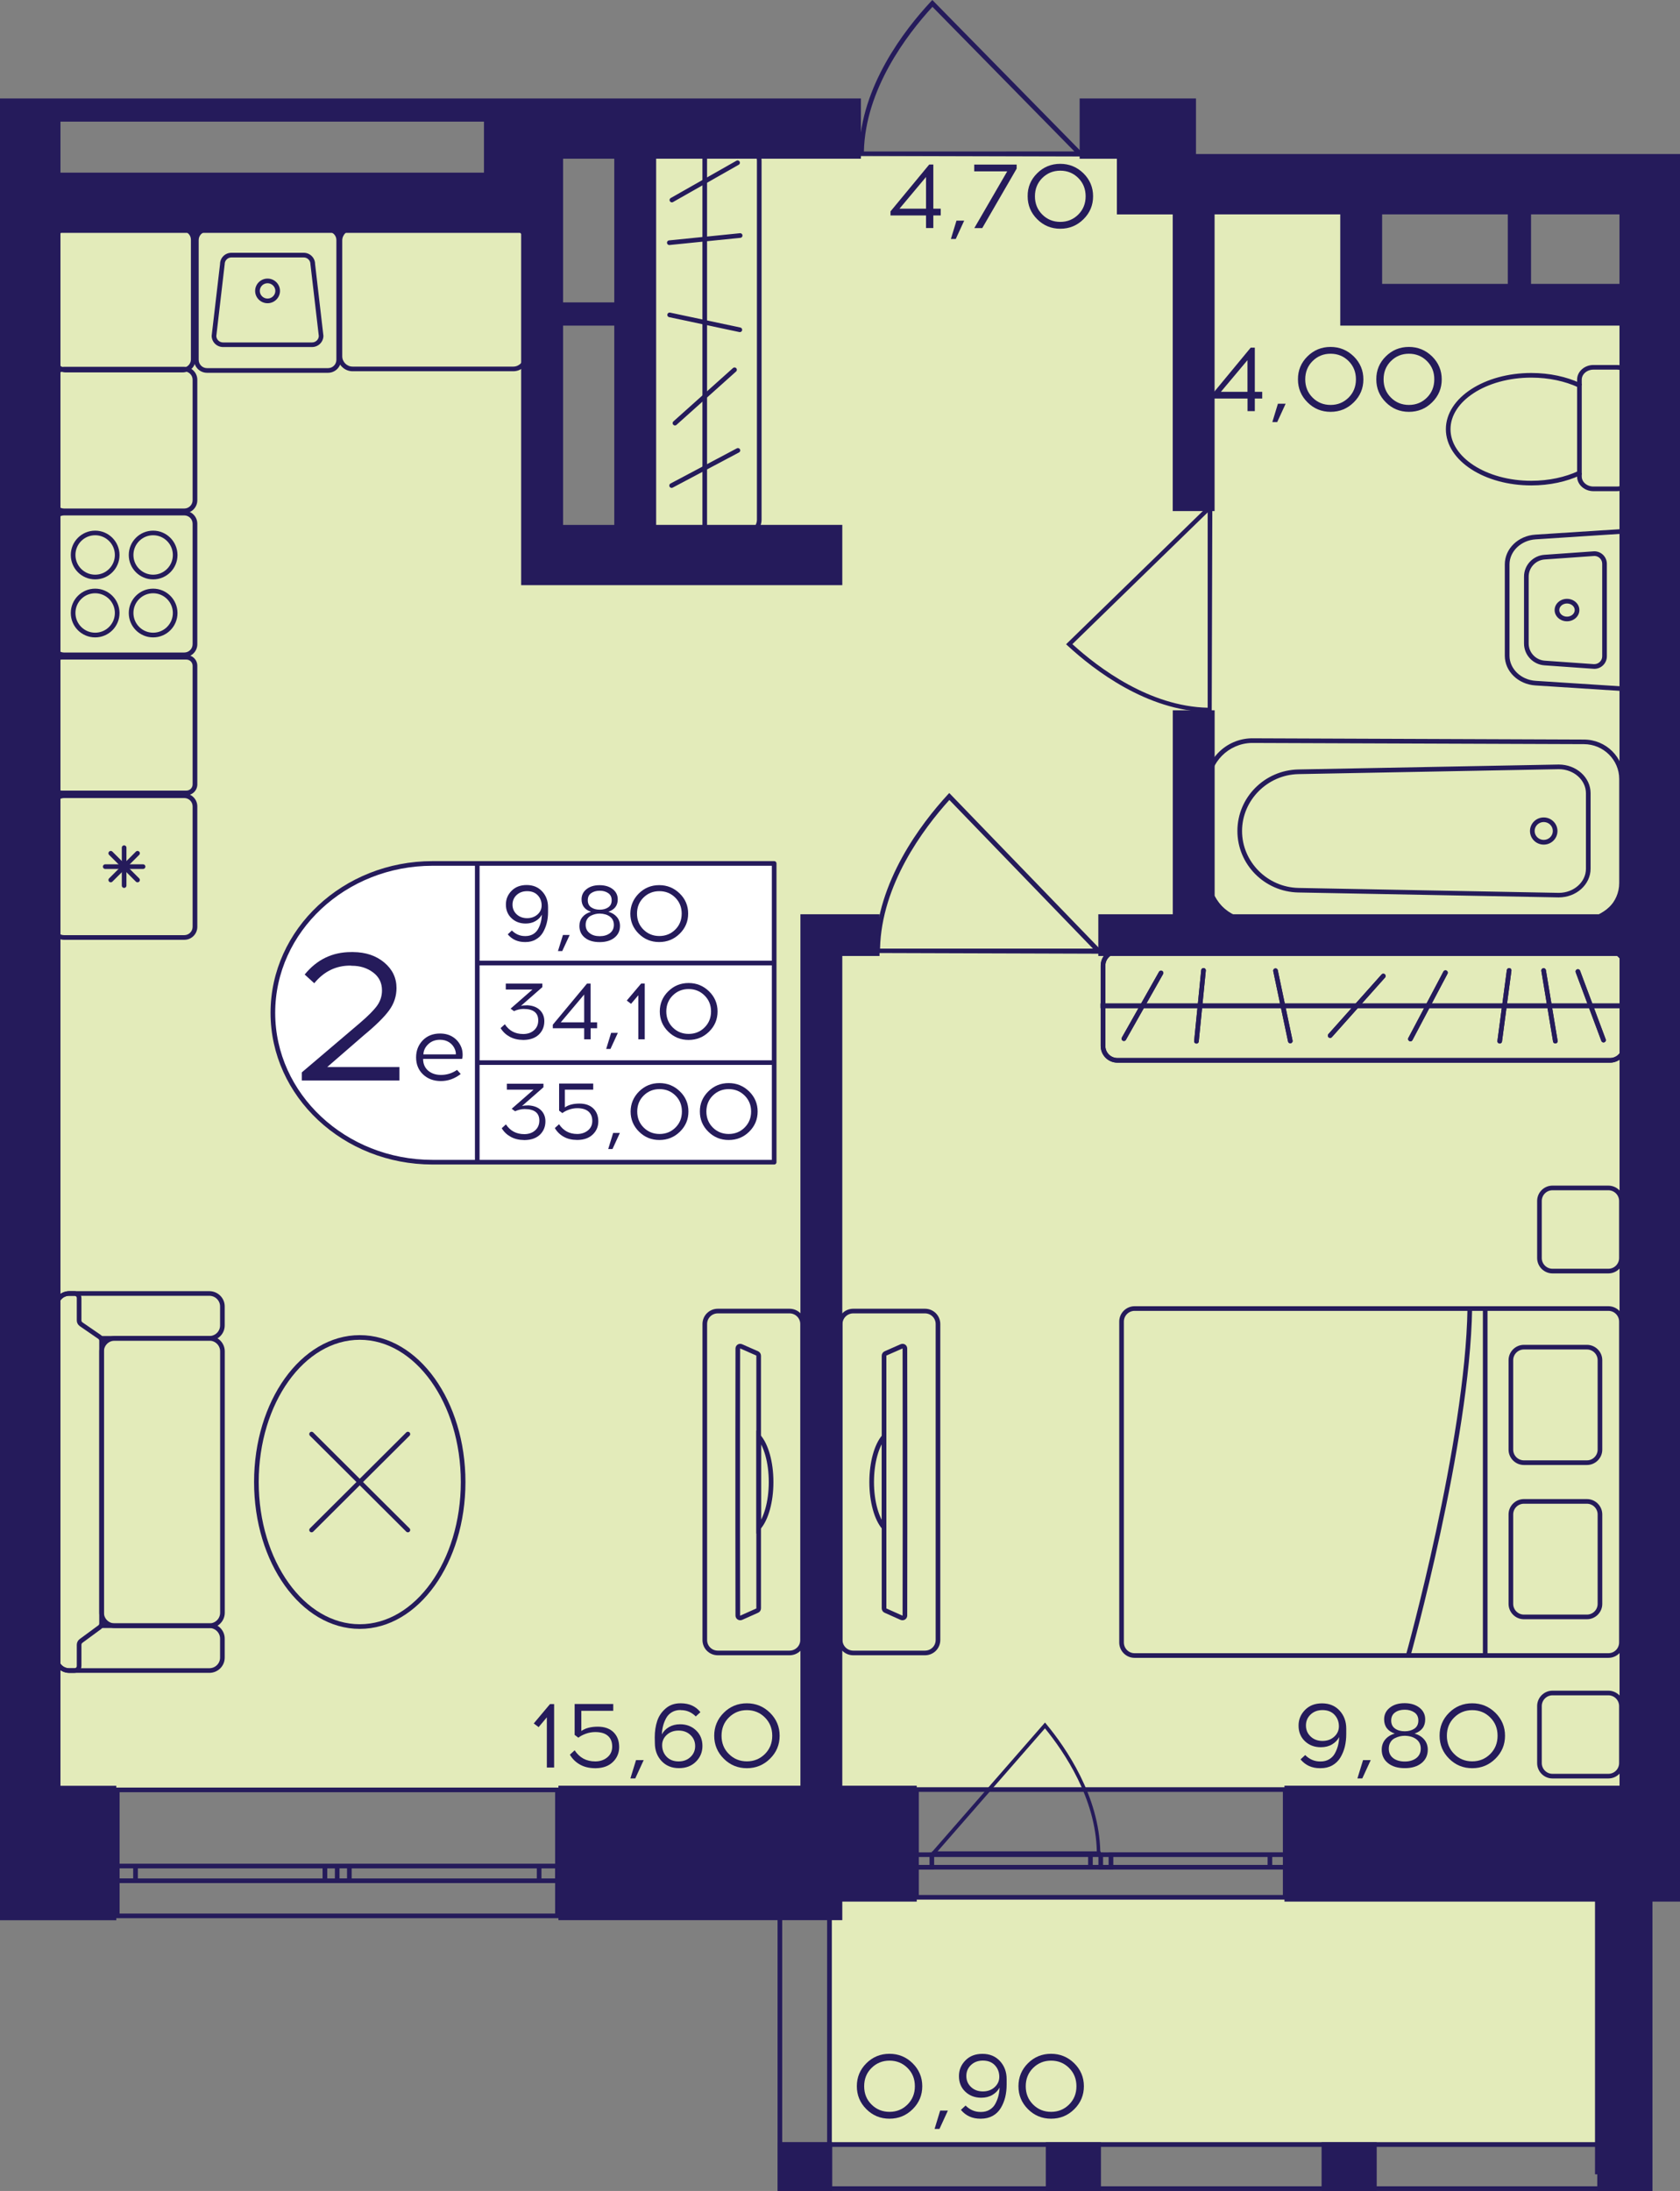 <?xml version="1.0" encoding="utf-8"?>
<!-- Generator: Adobe Illustrator 24.3.0, SVG Export Plug-In . SVG Version: 6.00 Build 0)  -->
<svg version="1.1" id="Слой_1" xmlns="http://www.w3.org/2000/svg" xmlns:xlink="http://www.w3.org/1999/xlink" x="0px" y="0px"
	 viewBox="0 0 306.85 400" style="enable-background:new 0 0 306.85 400;" xml:space="preserve">
<rect x="0" y="0" width="306.85" height="400" fill="#808080" stroke="none"/>
<path style="fill:#E3EBBA;" d="M299.62,326.44H3.82c0-97.04,0-194.08,0-291.12c31.73,0,63.47,0,95.2,0c0,22.57,0,45.13,0,67.7
	c5.67,0,11.33,0,17,0c0.48-24.82,0.95-49.65,1.43-74.47c31.26,0,62.52,0,93.77,0c0,2.26,0,4.51,0,6.77c12.56,0,25.11,0,37.67,0
	c0.26,6.83,0.52,13.66,0.77,20.48c16.65-0.06,33.31-0.11,49.96-0.17C299.62,145.9,299.62,236.17,299.62,326.44z"/>
<rect x="151.92" y="346.39" style="fill:#E3EBBA;" width="144.87" height="44.72"/>
<g>
	
		<rect x="291.75" y="391.11" transform="matrix(-1 2.687213e-07 -2.687213e-07 -1 593.563 791.111)" style="fill:#251B5B;" width="10.07" height="8.89"/>
	
		<rect x="142.1" y="391.11" transform="matrix(-1 2.734647e-07 -2.734647e-07 -1 294.105 791.112)" style="fill:#251B5B;" width="9.9" height="8.89"/>
	
		<rect x="191.02" y="391.11" transform="matrix(-1 2.687253e-07 -2.687253e-07 -1 392.108 791.112)" style="fill:#251B5B;" width="10.07" height="8.89"/>
	
		<rect x="241.38" y="391.11" transform="matrix(-1 2.687219e-07 -2.687219e-07 -1 492.835 791.112)" style="fill:#251B5B;" width="10.07" height="8.89"/>
	<g>
		<path style="fill:#251B5B;" d="M300.97,344.8l0,54.35h-8.38V344.8H300.97 M301.82,343.95h-10.07V400h10.07L301.82,343.95
			L301.82,343.95z"/>
	</g>
	<g>
		<path style="fill:#251B5B;" d="M151.07,344.8l0,54.35h-8.2l0-54.35H151.07 M151.92,343.95h-9.9l0,56.05h9.9L151.92,343.95
			L151.92,343.95z"/>
	</g>
	<g>
		<path style="fill:#251B5B;" d="M300.97,391.96v7.19l-158.02,0v-7.19L300.97,391.96 M301.82,391.11l-159.71,0V400l159.71,0V391.11
			L301.82,391.11z"/>
	</g>
</g>
<g>
	<path style="fill:none;stroke:#251B5B;stroke-width:0.848;stroke-miterlimit:10;" d="M167.4,346.39h67.34l0-19.67l-67.34,0
		L167.4,346.39z M234.75,346.39H167.4 M234.75,326.72l-67.34,0 M234.75,340.9h-2.8v-2.3h2.8V340.9z M201.05,338.61h1.86v2.3h-1.86
		L201.05,338.61z M231.95,340.9l-29.03,0v-2.3h29.03V340.9z M201.05,340.9h-1.88v-2.3h1.88L201.05,340.9z M167.4,338.61h2.8v2.3
		h-2.8V338.61z M199.17,340.9H170.2v-2.3h28.97V340.9z M234.75,340.9h-2.8 M231.95,340.9v-2.3 M231.95,338.61h2.8 M201.05,338.61
		h1.86 M202.91,338.61v2.3 M202.91,340.9h-1.86 M231.95,340.9l-29.03,0 M202.91,338.61h29.03 M201.05,340.9h-1.88 M199.17,340.9
		v-2.3 M199.17,338.61h1.88 M167.4,338.61h2.8 M170.2,338.61v2.3 M170.2,340.9h-2.8 M199.17,340.9H170.2 M170.2,338.61h28.97"/>
</g>
<g>
	<path style="fill:none;stroke:#251B5B;stroke-width:0.848;stroke-miterlimit:10;" d="M21.42,349.78l80.4,0l0-23h-80.4
		L21.42,349.78z M101.81,349.78l-80.4,0 M101.81,326.78h-80.4 M101.81,343.37h-3.34v-2.68h3.34V343.37z M61.59,340.68h2.22l0,2.68
		h-2.22V340.68z M98.47,343.37H63.81l0-2.68h34.66V343.37z M61.59,343.37h-2.24v-2.68h2.24V343.37z M21.42,340.68h3.34l0,2.68h-3.34
		L21.42,340.68z M59.34,343.37l-34.59,0l0-2.68h34.59V343.37z M101.81,343.37h-3.34 M98.47,343.37v-2.68 M98.47,340.68h3.34
		 M61.59,340.68h2.22 M63.81,340.68l0,2.68 M63.81,343.37h-2.22 M98.47,343.37H63.81 M63.81,340.68h34.66 M61.59,343.37h-2.24
		 M59.34,343.37v-2.68 M59.34,340.68h2.24 M21.42,340.68h3.34 M24.76,340.68l0,2.68 M24.76,343.37h-3.34 M59.34,343.37l-34.59,0
		 M24.76,340.68h34.59"/>
</g>
<path style="fill:#251B5B;" d="M156.82,28.44c0-0.26,0.01-0.51,0.01-0.78h0.11c0.26-11.86,8.25-22.19,13.05-27.34L170.29,0
	l27.16,27.65h0.17c0,0.3,0,0.6,0,0.9C184.02,28.51,170.42,28.47,156.82,28.44z M196.24,27.65L170.31,1.25
	c-4.74,5.15-12.26,15.09-12.52,26.41L196.24,27.65z"/>
<path style="fill:#251B5B;" d="M221.32,130.1c-0.24,0-0.48-0.01-0.73-0.01v-0.1c-11.1-0.24-20.76-7.65-25.58-12.1l-0.29-0.27
	l25.87-25.19v-0.16c0.28,0,0.56,0,0.84,0C221.39,104.88,221.35,117.49,221.32,130.1z M220.58,93.55l-24.71,24.05
	c4.82,4.39,14.12,11.37,24.71,11.61L220.58,93.55z"/>
<path style="fill:#251B5B;" d="M159.76,173.99c0-0.27,0.01-0.53,0.01-0.8h0.11c0.27-12.19,8.34-22.8,13.2-28.09l0.3-0.32
	l27.47,28.42h0.18c0,0.31,0,0.62,0,0.92C187.27,174.07,173.51,174.03,159.76,173.99z M199.63,173.19l-26.23-27.14
	c-4.79,5.29-12.4,15.51-12.66,27.14L199.63,173.19z"/>
<path style="fill:#251B5B;" d="M201.05,338.67c0-0.22,0-0.44-0.01-0.67h-0.08c-0.2-10.09-6.24-18.88-9.87-23.25l-0.22-0.27
	L170.33,338h-0.13c0,0.25,0,0.51,0,0.76C180.49,338.73,190.77,338.7,201.05,338.67z M171.25,338l19.61-22.46
	c3.58,4.38,9.27,12.83,9.47,22.46L171.25,338z"/>
<g>
	<g>
		<path style="fill:#251B5B;" d="M286.21,110.18c0.78,0,1.41,0.54,1.41,1.2s-0.63,1.2-1.41,1.2s-1.41-0.54-1.41-1.2
			S285.43,110.18,286.21,110.18 M286.21,109.33c-1.25,0-2.26,0.92-2.26,2.05s1.01,2.05,2.26,2.05s2.26-0.92,2.26-2.05
			S287.46,109.33,286.21,109.33L286.21,109.33z"/>
	</g>
	<g>
		<path style="fill:#251B5B;" d="M296.64,97.42v27.92l-16.15-1.04c-2.68-0.17-4.78-2.19-4.78-4.58v-16.67c0-2.4,2.1-4.41,4.78-4.58
			L296.64,97.42 M297.49,96.51l-17.06,1.1c-3.14,0.2-5.58,2.57-5.58,5.43v16.67c0,2.86,2.43,5.22,5.58,5.43l17.06,1.1V96.51
			L297.49,96.51z"/>
	</g>
	<g>
		<path style="fill:#251B5B;" d="M291.2,101.5c0.8,0,1.44,0.64,1.44,1.43v16.89c0,0.79-0.65,1.43-1.44,1.43c-0.03,0-0.07,0-0.11,0
			l-8.94-0.63c-1.65-0.12-2.94-1.49-2.94-3.13v-12.22c0-1.64,1.29-3.02,2.94-3.13l8.94-0.63C291.13,101.5,291.17,101.5,291.2,101.5
			 M291.2,100.65c-0.05,0-0.11,0-0.17,0.01l-8.94,0.63c-2.1,0.15-3.73,1.89-3.73,3.98v12.22c0,2.09,1.63,3.83,3.73,3.98l8.94,0.63
			c0.06,0,0.11,0.01,0.17,0.01c1.25,0,2.29-1.01,2.29-2.28v-16.89C293.49,101.67,292.46,100.65,291.2,100.65L291.2,100.65z"/>
	</g>
</g>
<g>
	<g>
		<path style="fill:none;stroke:#251B5B;stroke-width:0.848;stroke-miterlimit:10;" d="M288.48,86.37v0.63
			c0,1.24,1.15,2.25,2.56,2.25h4.27c1.42,0,2.56-1.01,2.56-2.25V69.31c0-1.24-1.13-2.25-2.56-2.25l-4.27,0
			c-1.41,0-2.56,1.01-2.56,2.25v1.04"/>
	</g>
	<g>
		<path style="fill:none;stroke:#251B5B;stroke-width:0.848;stroke-miterlimit:10;" d="M264.51,78.36c0,5.43,6.79,9.84,15.18,9.84
			c3.27,0,6.32-0.67,8.79-1.83l0-16.02c-2.47-1.16-5.52-1.83-8.79-1.83C271.3,68.52,264.51,72.93,264.51,78.36z"/>
	</g>
</g>
<g>
	<path style="fill:none;stroke:#251B5B;stroke-width:0.848;stroke-miterlimit:10;" d="M10.27,241.98l0-3.47
		c0-1.3,1.07-2.36,2.38-2.36h0.95l24.64,0c1.31,0,2.38,1.06,2.38,2.36v3.47c0,1.32-1.07,2.36-2.38,2.36H18.42"/>
	<path style="fill:none;stroke:#251B5B;stroke-width:0.848;stroke-miterlimit:10;" d="M10.27,299.16l0,3.47
		c0,1.32,1.07,2.36,2.38,2.36l0.95,0h24.64c1.31,0,2.38-1.05,2.38-2.36v-3.47c0-1.3-1.07-2.36-2.38-2.36H18.46"/>
	<path style="fill:none;stroke:#251B5B;stroke-width:0.848;stroke-miterlimit:10;" d="M40.63,294.43l0-47.71
		c0-1.31-1.06-2.37-2.37-2.37l-17.33,0c-1.31,0-2.37,1.06-2.37,2.37l0,47.71c0,1.31,1.06,2.37,2.37,2.37h17.33
		C39.57,296.8,40.63,295.74,40.63,294.43z"/>
	<path style="fill:none;stroke:#251B5B;stroke-width:0.848;stroke-miterlimit:10;" d="M14.81,299.58l3.4-2.5
		c0.22-0.16,0.34-0.41,0.34-0.68l0-51.63c0-0.28-0.14-0.54-0.37-0.69l-3.36-2.31c-0.23-0.16-0.37-0.42-0.37-0.69l0-4.09
		c0-0.47-0.38-0.84-0.85-0.84h-0.95c-1.32,0-2.38,1.06-2.38,2.36l0,64.13c0,1.3,1.07,2.36,2.38,2.36h0.95
		c0.47,0,0.85-0.38,0.85-0.84l0-3.9C14.46,299.99,14.59,299.74,14.81,299.58z"/>
</g>
<g>
	
		<ellipse style="fill:none;stroke:#251B5B;stroke-width:0.848;stroke-miterlimit:10;" cx="65.71" cy="270.57" rx="18.88" ry="26.39"/>
	<g>
		
			<line style="fill:none;stroke:#251B5B;stroke-width:0.848;stroke-linecap:round;stroke-miterlimit:10;" x1="56.91" y1="279.33" x2="74.5" y2="261.82"/>
		
			<line style="fill:none;stroke:#251B5B;stroke-width:0.848;stroke-linecap:round;stroke-miterlimit:10;" x1="56.91" y1="261.82" x2="74.5" y2="279.33"/>
	</g>
</g>
<g>
	<path style="fill:none;stroke:#251B5B;stroke-width:0.848;stroke-miterlimit:10;" d="M144.21,239.36l-13.1,0
		c-1.33,0-2.38,1.06-2.38,2.36l0,57.7c0,1.32,1.06,2.36,2.38,2.36h13.1c1.31,0,2.38-1.05,2.38-2.36l0-57.7
		C146.59,240.42,145.52,239.36,144.21,239.36z M138.57,293.65c0,0.17-0.12,0.34-0.27,0.4l-2.91,1.3c-0.31,0.12-0.63-0.08-0.63-0.4
		c0-2.06-0.02-8.5-0.02-16.09V262.3c0-7.59,0.02-14.05,0.02-16.09c0-0.34,0.32-0.54,0.63-0.4l2.91,1.28
		c0.15,0.07,0.27,0.24,0.27,0.42L138.57,293.65z"/>
	<g>
		<path style="fill:none;stroke:#251B5B;stroke-width:0.848;stroke-miterlimit:10;" d="M140.84,270.58c0,3.61-0.92,6.76-2.26,8.3
			l0-16.6C139.92,263.82,140.84,266.95,140.84,270.58z"/>
	</g>
</g>
<g>
	<g>
		<g>
			<path style="fill:#251B5B;" d="M136.1,27.22c1.19,0,2.15,0.96,2.15,2.15v65.5c0,1.19-0.96,2.15-2.15,2.15h-14.76
				c-1.19,0-2.15-0.96-2.15-2.15v-65.5c0-1.19,0.96-2.15,2.15-2.15H136.1 M136.1,26.37h-14.76c-1.66,0-3,1.34-3,3v65.5
				c0,1.66,1.34,3,3,3h14.76c1.66,0,3-1.34,3-3v-65.5C139.1,27.71,137.76,26.37,136.1,26.37L136.1,26.37z"/>
		</g>
	</g>
	
		<line style="fill:none;stroke:#251B5B;stroke-width:0.848;stroke-miterlimit:10;" x1="128.72" y1="26.37" x2="128.72" y2="97.58"/>
	
		<line style="fill:none;stroke:#251B5B;stroke-width:0.848;stroke-linecap:round;stroke-miterlimit:10;" x1="135.19" y1="43" x2="122.25" y2="44.31"/>
	
		<line style="fill:none;stroke:#251B5B;stroke-width:0.848;stroke-linecap:round;stroke-miterlimit:10;" x1="135.13" y1="60.21" x2="122.31" y2="57.49"/>
	
		<line style="fill:none;stroke:#251B5B;stroke-width:0.848;stroke-linecap:round;stroke-miterlimit:10;" x1="134.16" y1="67.51" x2="123.28" y2="77.25"/>
	
		<line style="fill:none;stroke:#251B5B;stroke-width:0.848;stroke-linecap:round;stroke-miterlimit:10;" x1="134.78" y1="82.23" x2="122.67" y2="88.65"/>
	
		<line style="fill:none;stroke:#251B5B;stroke-width:0.848;stroke-linecap:round;stroke-miterlimit:10;" x1="134.72" y1="29.71" x2="122.72" y2="36.52"/>
</g>
<g>
	<g>
		<g>
			<path style="fill:#251B5B;" d="M294.07,174.1c1.21,0,2.2,0.99,2.2,2.2v14.66c0,1.21-0.99,2.2-2.2,2.2h-89.98
				c-1.21,0-2.2-0.99-2.2-2.2V176.3c0-1.21,0.99-2.2,2.2-2.2H294.07 M294.07,173.25h-89.98c-1.68,0-3.05,1.36-3.05,3.05v14.66
				c0,1.68,1.36,3.05,3.05,3.05h89.98c1.68,0,3.05-1.36,3.05-3.05V176.3C297.11,174.62,295.75,173.25,294.07,173.25L294.07,173.25z"
				/>
		</g>
	</g>
	
		<line style="fill:none;stroke:#251B5B;stroke-width:0.848;stroke-miterlimit:10;" x1="201.02" y1="183.63" x2="296.79" y2="183.63"/>
	
		<line style="fill:none;stroke:#251B5B;stroke-width:0.848;stroke-linecap:round;stroke-miterlimit:10;" x1="218.53" y1="190.1" x2="219.82" y2="177.16"/>
	
		<line style="fill:none;stroke:#251B5B;stroke-width:0.848;stroke-linecap:round;stroke-miterlimit:10;" x1="235.67" y1="190.05" x2="232.97" y2="177.22"/>
	
		<line style="fill:none;stroke:#251B5B;stroke-width:0.848;stroke-linecap:round;stroke-miterlimit:10;" x1="292.88" y1="189.89" x2="288.2" y2="177.37"/>
	
		<line style="fill:none;stroke:#251B5B;stroke-width:0.848;stroke-linecap:round;stroke-miterlimit:10;" x1="242.95" y1="189.07" x2="252.66" y2="178.19"/>
	
		<line style="fill:none;stroke:#251B5B;stroke-width:0.848;stroke-linecap:round;stroke-miterlimit:10;" x1="257.61" y1="189.69" x2="264.01" y2="177.58"/>
	
		<line style="fill:none;stroke:#251B5B;stroke-width:0.848;stroke-linecap:round;stroke-miterlimit:10;" x1="273.92" y1="190.09" x2="275.64" y2="177.17"/>
	
		<line style="fill:none;stroke:#251B5B;stroke-width:0.848;stroke-linecap:round;stroke-miterlimit:10;" x1="284.08" y1="190.08" x2="281.94" y2="177.19"/>
	
		<line style="fill:none;stroke:#251B5B;stroke-width:0.848;stroke-linecap:round;stroke-miterlimit:10;" x1="205.28" y1="189.63" x2="212.06" y2="177.63"/>
	<g>
		<g>
			<path style="fill:#251B5B;" d="M294.07,174.1c1.21,0,2.2,0.99,2.2,2.2v14.66c0,1.21-0.99,2.2-2.2,2.2h-89.98
				c-1.21,0-2.2-0.99-2.2-2.2V176.3c0-1.21,0.99-2.2,2.2-2.2H294.07 M294.07,173.25h-89.98c-1.68,0-3.05,1.36-3.05,3.05v14.66
				c0,1.68,1.36,3.05,3.05,3.05h89.98c1.68,0,3.05-1.36,3.05-3.05V176.3C297.11,174.62,295.75,173.25,294.07,173.25L294.07,173.25z"
				/>
		</g>
	</g>
	
		<line style="fill:none;stroke:#251B5B;stroke-width:0.848;stroke-miterlimit:10;" x1="201.02" y1="183.63" x2="296.79" y2="183.63"/>
	
		<line style="fill:none;stroke:#251B5B;stroke-width:0.848;stroke-linecap:round;stroke-miterlimit:10;" x1="218.53" y1="190.1" x2="219.82" y2="177.16"/>
	
		<line style="fill:none;stroke:#251B5B;stroke-width:0.848;stroke-linecap:round;stroke-miterlimit:10;" x1="235.67" y1="190.05" x2="232.97" y2="177.22"/>
	
		<line style="fill:none;stroke:#251B5B;stroke-width:0.848;stroke-linecap:round;stroke-miterlimit:10;" x1="292.88" y1="189.89" x2="288.2" y2="177.37"/>
	
		<line style="fill:none;stroke:#251B5B;stroke-width:0.848;stroke-linecap:round;stroke-miterlimit:10;" x1="242.95" y1="189.07" x2="252.66" y2="178.19"/>
	
		<line style="fill:none;stroke:#251B5B;stroke-width:0.848;stroke-linecap:round;stroke-miterlimit:10;" x1="257.61" y1="189.69" x2="264.01" y2="177.58"/>
	
		<line style="fill:none;stroke:#251B5B;stroke-width:0.848;stroke-linecap:round;stroke-miterlimit:10;" x1="273.92" y1="190.09" x2="275.64" y2="177.17"/>
	
		<line style="fill:none;stroke:#251B5B;stroke-width:0.848;stroke-linecap:round;stroke-miterlimit:10;" x1="284.08" y1="190.08" x2="281.94" y2="177.19"/>
	
		<line style="fill:none;stroke:#251B5B;stroke-width:0.848;stroke-linecap:round;stroke-miterlimit:10;" x1="205.28" y1="189.63" x2="212.06" y2="177.63"/>
</g>
<g>
	<g>
		<path style="fill:none;stroke:#251B5B;stroke-width:0.848;stroke-miterlimit:10;" d="M293.77,302.25h-86.54
			c-1.31,0-2.38-1.07-2.38-2.38v-58.59c0-1.31,1.07-2.38,2.38-2.38h86.54c1.31,0,2.38,1.07,2.38,2.38v58.59
			C296.15,301.18,295.09,302.25,293.77,302.25z"/>
		<g>
			<path style="fill:none;stroke:#251B5B;stroke-width:0.848;stroke-miterlimit:10;" d="M278.34,245.95h11.51
				c1.31,0,2.38,1.07,2.38,2.38v16.33c0,1.31-1.07,2.38-2.38,2.38h-11.51c-1.31,0-2.38-1.07-2.38-2.38v-16.33
				C275.96,247.02,277.03,245.95,278.34,245.95z"/>
			<path style="fill:none;stroke:#251B5B;stroke-width:0.848;stroke-miterlimit:10;" d="M278.34,274.11h11.51
				c1.31,0,2.38,1.07,2.38,2.38v16.33c0,1.31-1.07,2.38-2.38,2.38h-11.51c-1.31,0-2.38-1.07-2.38-2.38v-16.33
				C275.96,275.17,277.03,274.11,278.34,274.11z"/>
		</g>
		<path style="fill:none;stroke:#251B5B;stroke-width:0.848;stroke-miterlimit:10;" d="M271.27,238.9v63.35h-14.06
			c0,0,10.85-38.92,11.25-63.35"/>
	</g>
	<path style="fill:none;stroke:#251B5B;stroke-width:0.848;stroke-linecap:round;stroke-miterlimit:10;" d="M283.56,216.88h10.21
		c1.31,0,2.38,1.07,2.38,2.38v10.42c0,1.31-1.07,2.38-2.38,2.38h-10.21c-1.31,0-2.38-1.07-2.38-2.38v-10.42
		C281.18,217.94,282.25,216.88,283.56,216.88z"/>
	<path style="fill:none;stroke:#251B5B;stroke-width:0.848;stroke-linecap:round;stroke-miterlimit:10;" d="M283.56,309.09h10.21
		c1.31,0,2.38,1.07,2.38,2.38v10.42c0,1.31-1.07,2.38-2.38,2.38h-10.21c-1.31,0-2.38-1.07-2.38-2.38v-10.42
		C281.18,310.16,282.25,309.09,283.56,309.09z"/>
</g>
<g>
	<path style="fill:none;stroke:#251B5B;stroke-width:0.848;stroke-miterlimit:10;" d="M155.84,239.36h13.1
		c1.33,0,2.38,1.06,2.38,2.36v57.7c0,1.32-1.06,2.36-2.38,2.36h-13.1c-1.31,0-2.38-1.05-2.38-2.36v-57.7
		C153.46,240.42,154.53,239.36,155.84,239.36z M161.47,293.65c0,0.17,0.12,0.34,0.27,0.4l2.91,1.3c0.31,0.12,0.63-0.08,0.63-0.4
		c0-2.06,0.02-8.5,0.02-16.09V262.3c0-7.59-0.02-14.05-0.02-16.09c0-0.34-0.32-0.54-0.63-0.4l-2.91,1.28
		c-0.15,0.07-0.27,0.24-0.27,0.42V293.65z"/>
	<g>
		<path style="fill:none;stroke:#251B5B;stroke-width:0.848;stroke-miterlimit:10;" d="M159.21,270.58c0,3.61,0.92,6.76,2.26,8.3
			v-16.6C160.13,263.82,159.21,266.95,159.21,270.58z"/>
	</g>
</g>
<g>
	<g>
		<path style="fill:#251B5B;" d="M228.59,135.64l60.7,0.22c3.56,0,6.46,2.86,6.46,6.37v18.97c0,3.52-2.9,6.37-6.46,6.37l-60.68,0.22
			c-4.22-0.1-7.66-3.57-7.66-7.74v-16.68C220.94,139.21,224.37,135.74,228.59,135.64 M228.58,134.79c-4.72,0.11-8.49,3.92-8.49,8.59
			v16.68c0,4.67,3.77,8.48,8.49,8.59l60.71-0.22c4.04,0,7.31-3.23,7.31-7.22v-18.97c0-3.99-3.27-7.22-7.31-7.22L228.58,134.79
			L228.58,134.79z"/>
	</g>
	<g>
		<path style="fill:#251B5B;" d="M284.71,140.43c2.74,0,4.96,1.98,4.96,4.4v13.78c0,2.43-2.23,4.4-4.95,4.4l-47.56-0.9
			c-5.68-0.12-10.3-4.78-10.3-10.39c0-5.61,4.62-10.27,10.3-10.39L284.71,140.43 M284.7,139.58l-47.56,0.9
			c-6.18,0.13-11.13,5.12-11.13,11.23v0c0,6.11,4.95,11.11,11.13,11.23l47.56,0.9c3.21,0,5.82-2.35,5.82-5.25v-13.78
			C290.52,141.93,287.92,139.58,284.7,139.58L284.7,139.58z"/>
	</g>
	<g>
		<path style="fill:#251B5B;" d="M281.96,150.08c0.92,0,1.66,0.73,1.66,1.63s-0.74,1.63-1.66,1.63c-0.92,0-1.66-0.73-1.66-1.63
			S281.04,150.08,281.96,150.08 M281.96,149.24c-1.39,0-2.51,1.11-2.51,2.48c0,1.37,1.12,2.48,2.51,2.48s2.51-1.11,2.51-2.48
			C284.47,150.35,283.34,149.24,281.96,149.24L281.96,149.24z"/>
	</g>
</g>
<g>
	<path style="fill:#251B5B;" d="M33.35,42.23c0.84,0,1.52,0.68,1.52,1.52v21.87c0,0.84-0.68,1.52-1.52,1.52H12
		c-0.84,0-1.52-0.68-1.52-1.52V43.75c0-0.84,0.68-1.52,1.52-1.52H33.35 M33.35,41.38H12c-1.31,0-2.37,1.06-2.37,2.37v21.87
		c0,1.31,1.06,2.37,2.37,2.37h21.35c1.31,0,2.37-1.06,2.37-2.37V43.75C35.72,42.44,34.66,41.38,33.35,41.38L33.35,41.38z"/>
</g>
<g>
	<g>
		<path style="fill:#251B5B;" d="M59.92,42.3c0.84,0,1.52,0.68,1.52,1.52v21.87c0,0.84-0.68,1.52-1.52,1.52H37.81
			c-0.84,0-1.52-0.68-1.52-1.52V43.82c0-0.84,0.68-1.52,1.52-1.52H59.92 M59.92,41.45H37.81c-1.31,0-2.37,1.06-2.37,2.37v21.87
			c0,1.31,1.06,2.37,2.37,2.37h22.11c1.31,0,2.37-1.06,2.37-2.37V43.82C62.29,42.51,61.23,41.45,59.92,41.45L59.92,41.45z"/>
	</g>
	<g>
		<path style="fill:#251B5B;" d="M55.47,47c0.68,0,1.23,0.55,1.23,1.22v0.05l0.01,0.05l1.52,13.03c-0.02,0.65-0.57,1.17-1.23,1.17
			H40.74c-0.67,0-1.21-0.52-1.23-1.17l1.52-13.03l0.01-0.05v-0.05c0-0.67,0.55-1.22,1.23-1.22H55.47 M55.47,46.15h-13.2
			c-1.15,0-2.08,0.92-2.08,2.06L38.66,61.3c0,1.14,0.93,2.06,2.08,2.06h16.25c1.15,0,2.08-0.92,2.08-2.06l-1.52-13.09
			C57.55,47.07,56.62,46.15,55.47,46.15L55.47,46.15z"/>
	</g>
	<g>
		<path style="fill:#251B5B;" d="M48.87,51.71c0.78,0,1.42,0.63,1.42,1.4s-0.64,1.4-1.42,1.4s-1.42-0.63-1.42-1.4
			S48.08,51.71,48.87,51.71 M48.87,50.86c-1.25,0-2.27,1.01-2.27,2.25s1.02,2.25,2.27,2.25s2.27-1.01,2.27-2.25
			S50.12,50.86,48.87,50.86L48.87,50.86z"/>
	</g>
</g>
<g>
	<g>
		<path style="fill:#251B5B;" d="M33.66,94.1c0.84,0,1.52,0.68,1.52,1.52v21.99c0,0.84-0.68,1.52-1.52,1.52H11.68
			c-0.84,0-1.52-0.68-1.52-1.52V95.62c0-0.84,0.68-1.52,1.52-1.52H33.66 M33.66,93.25H11.68c-1.31,0-2.37,1.06-2.37,2.37v21.99
			c0,1.31,1.06,2.37,2.37,2.37h21.99c1.31,0,2.37-1.06,2.37-2.37V95.62C36.04,94.31,34.97,93.25,33.66,93.25L33.66,93.25z"/>
	</g>
	<g>
		<g>
			<path style="fill:#251B5B;" d="M27.97,97.72c1.98,0,3.6,1.61,3.6,3.6s-1.61,3.6-3.6,3.6s-3.6-1.61-3.6-3.6
				S25.98,97.72,27.97,97.72 M27.97,96.88c-2.46,0-4.45,1.99-4.45,4.45c0,2.46,1.99,4.45,4.45,4.45c2.46,0,4.45-1.99,4.45-4.45
				C32.41,98.87,30.42,96.88,27.97,96.88L27.97,96.88z"/>
		</g>
		<g>
			<path style="fill:#251B5B;" d="M17.38,108.31c1.98,0,3.6,1.61,3.6,3.6s-1.61,3.6-3.6,3.6s-3.6-1.61-3.6-3.6
				S15.39,108.31,17.38,108.31 M17.38,107.47c-2.46,0-4.45,1.99-4.45,4.45c0,2.46,1.99,4.45,4.45,4.45c2.46,0,4.45-1.99,4.45-4.45
				C21.82,109.46,19.83,107.47,17.38,107.47L17.38,107.47z"/>
		</g>
		<g>
			<path style="fill:#251B5B;" d="M27.97,108.31c1.98,0,3.6,1.61,3.6,3.6s-1.61,3.6-3.6,3.6s-3.6-1.61-3.6-3.6
				S25.98,108.31,27.97,108.31 M27.97,107.47c-2.46,0-4.45,1.99-4.45,4.45c0,2.46,1.99,4.45,4.45,4.45c2.46,0,4.45-1.99,4.45-4.45
				C32.41,109.46,30.42,107.47,27.97,107.47L27.97,107.47z"/>
		</g>
		<g>
			<path style="fill:#251B5B;" d="M17.38,97.72c1.98,0,3.6,1.61,3.6,3.6s-1.61,3.6-3.6,3.6s-3.6-1.61-3.6-3.6
				S15.39,97.72,17.38,97.72 M17.38,96.88c-2.46,0-4.45,1.99-4.45,4.45c0,2.46,1.99,4.45,4.45,4.45c2.46,0,4.45-1.99,4.45-4.45
				C21.82,98.87,19.83,96.88,17.38,96.88L17.38,96.88z"/>
		</g>
	</g>
</g>
<g>
	<path style="fill:#251B5B;" d="M34.05,120.42c0.63,0,1.13,0.51,1.13,1.13v21.66c0,0.63-0.51,1.13-1.13,1.13H11.29
		c-0.63,0-1.13-0.51-1.13-1.13v-21.66c0-0.63,0.51-1.13,1.13-1.13H34.05 M34.05,119.57H11.29c-1.09,0-1.98,0.89-1.98,1.98v21.66
		c0,1.09,0.89,1.98,1.98,1.98h22.77c1.09,0,1.98-0.89,1.98-1.98v-21.66C36.04,120.46,35.15,119.57,34.05,119.57L34.05,119.57z"/>
</g>
<g>
	<g>
		<path style="fill:#251B5B;" d="M33.66,145.7c0.84,0,1.52,0.68,1.52,1.52v21.99c0,0.84-0.68,1.52-1.52,1.52H11.68
			c-0.84,0-1.52-0.68-1.52-1.52v-21.99c0-0.84,0.68-1.52,1.52-1.52H33.66 M33.66,144.85H11.68c-1.31,0-2.37,1.06-2.37,2.37v21.99
			c0,1.31,1.06,2.37,2.37,2.37h21.99c1.31,0,2.37-1.06,2.37-2.37v-21.99C36.04,145.92,34.97,144.85,33.66,144.85L33.66,144.85z"/>
	</g>
	<g>
		
			<line style="fill:none;stroke:#251B5B;stroke-width:0.848;stroke-linecap:round;stroke-miterlimit:10;" x1="26.13" y1="158.22" x2="19.22" y2="158.22"/>
		
			<line style="fill:none;stroke:#251B5B;stroke-width:0.848;stroke-linecap:round;stroke-miterlimit:10;" x1="25.12" y1="160.66" x2="20.23" y2="155.78"/>
		
			<line style="fill:none;stroke:#251B5B;stroke-width:0.848;stroke-linecap:round;stroke-miterlimit:10;" x1="22.67" y1="161.68" x2="22.67" y2="154.76"/>
		
			<line style="fill:none;stroke:#251B5B;stroke-width:0.848;stroke-linecap:round;stroke-miterlimit:10;" x1="20.23" y1="160.66" x2="25.12" y2="155.78"/>
	</g>
</g>
<g>
	<path style="fill:#251B5B;" d="M33.66,67.81c0.84,0,1.52,0.68,1.52,1.52v21.99c0,0.84-0.68,1.52-1.52,1.52H11.68
		c-0.84,0-1.52-0.68-1.52-1.52V69.34c0-0.84,0.68-1.52,1.52-1.52H33.66 M33.66,66.97H11.68c-1.31,0-2.37,1.06-2.37,2.37v21.99
		c0,1.31,1.06,2.37,2.37,2.37h21.99c1.31,0,2.37-1.06,2.37-2.37V69.34C36.04,68.03,34.97,66.97,33.66,66.97L33.66,66.97z"/>
</g>
<g>
	<path style="fill:#251B5B;" d="M93.76,42.02c1.04,0,1.89,0.85,1.89,1.89v21.13c0,1.04-0.85,1.89-1.89,1.89H64.4
		c-1.04,0-1.89-0.85-1.89-1.89V43.91c0-1.04,0.85-1.89,1.89-1.89H93.76 M93.76,41.17H64.4c-1.51,0-2.74,1.23-2.74,2.74v21.13
		c0,1.51,1.23,2.74,2.74,2.74h29.36c1.51,0,2.74-1.23,2.74-2.74V43.91C96.5,42.4,95.27,41.17,93.76,41.17L93.76,41.17z"/>
</g>
<g>
	<path style="fill:#251B5B;stroke:#251B5B;stroke-width:0.848;stroke-miterlimit:10;" d="M303.02,28.55h-6.8h-78.2V18.4h-3.4h-10.2
		h-6.8v10.16h6.8v10.16h10.2v54.16h6.8V38.71h23.8v13.54v6.77h6.8h44.2v104.26c-0.46,0.89-1.1,1.82-2.03,2.67
		c-0.68,0.62-1.37,1.04-2.05,1.39h-67.33c-0.45-0.28-0.91-0.58-1.35-0.99c-0.93-0.85-1.57-1.78-2.03-2.67V130.1h-6.8v37.24h-13.6
		v6.77h13.6h6.8h74.8v152.33h-61.2v20.31h56.72v49.79h9.56v-49.79h5.12v-13.54v-6.77V28.55H303.02z M252.02,38.71h23.8v13.54h-23.8
		V38.71z M279.22,52.25V38.71h17v13.54H279.22z"/>
	<polygon style="fill:#251B5B;stroke:#251B5B;stroke-width:0.848;stroke-miterlimit:10;" points="153.42,174.11 160.22,174.11 
		160.22,167.34 153.42,167.34 146.62,167.34 146.62,174.11 146.62,326.44 102.42,326.44 102.42,350.14 153.42,350.14 153.42,346.75 
		167.02,346.75 167.02,326.44 153.42,326.44 	"/>
	<path style="fill:#251B5B;stroke:#251B5B;stroke-width:0.848;stroke-miterlimit:10;" d="M95.62,106.41h6.8h51V96.25h-34v-67.7
		h37.4V18.4h-64.6h-3.4h-78.2h-3.4h-6.8v133.98c0,0.56,0,1.13,0,1.69v172.38v20.31v3.39h20.4v-23.7h-10.2V42.09h24.24
		c0.32,0.39,0.47,0.8,0.53,1.06c0.16-0.27,0.38-0.6,0.69-0.93c0.05-0.05,0.1-0.08,0.14-0.13h24.92c0.05,0.05,0.1,0.08,0.14,0.13
		c0.31,0.33,0.53,0.66,0.69,0.93c0.06-0.26,0.2-0.66,0.53-1.06h26.31h6.8v54.16V106.41z M112.62,55.63h-10.2V28.55h10.2V55.63z
		 M10.62,31.94V21.78h78.2v6.77v3.39H10.62z M102.42,59.02h10.2v37.24h-10.2V59.02z"/>
</g>
<g>
	<path style="fill:#FFFFFF;stroke:#251B5B;stroke-width:0.848;stroke-linejoin:round;stroke-miterlimit:10;" d="M141.4,157.64
		l0,54.54l-62.4,0c-16.09,0-29.16-12.23-29.16-27.27S62.92,157.64,79,157.64L141.4,157.64z M87.17,157.64l0,54.54 M87.17,175.82
		l54.24,0 M87.17,194l54.24,0"/>
	<g>
		<path style="fill:#251B5B;" d="M72.96,197.27H55.13v-1.49l10.59-9c1.51-1.29,2.56-2.35,3.16-3.18c0.59-0.83,0.89-1.76,0.89-2.78
			c0-1.38-0.54-2.47-1.62-3.28c-1.08-0.81-2.37-1.22-3.88-1.22l-0.31-0.03c-2.61,0-4.8,1.07-6.56,3.22l-1.75-1.59
			c2.22-2.73,5.05-4.1,8.49-4.1h0.38c2.29,0.02,4.18,0.66,5.67,1.91c1.49,1.25,2.23,2.81,2.23,4.65c0,1.49-0.45,2.86-1.36,4.1
			c-0.91,1.24-2.45,2.75-4.62,4.54l-6.67,5.79h13.19V197.27z"/>
		<path style="fill:#251B5B;" d="M80.37,188.69c0.93,0,1.72,0.22,2.39,0.66s1.16,1.04,1.48,1.81c0.14,0.33,0.22,0.7,0.25,1.13
			c0.03,0.43,0,0.77-0.09,1.03h-7.12c0,0.89,0.3,1.6,0.9,2.13c0.6,0.52,1.38,0.79,2.33,0.8c1.09,0,2.08-0.3,2.97-0.92l0.67,0.75
			c-1.11,0.86-2.32,1.29-3.64,1.29c-1.33-0.01-2.41-0.42-3.25-1.22c-0.84-0.8-1.26-1.84-1.26-3.11c0-1.23,0.41-2.26,1.21-3.1
			C78.02,189.11,79.07,188.69,80.37,188.69z M80.37,189.83c-0.85,0-1.56,0.26-2.12,0.78c-0.57,0.52-0.88,1.15-0.92,1.89h5.93
			c0.02-0.29-0.04-0.61-0.19-0.97c-0.22-0.52-0.56-0.93-1.03-1.24C81.56,189.98,81.01,189.83,80.37,189.83z"/>
	</g>
	<g>
		<path style="fill:#251B5B;" d="M99.06,180.22l-3.92,3.43c0.29-0.08,0.69-0.12,1.19-0.12c1,0.06,1.76,0.36,2.29,0.89
			c0.53,0.53,0.8,1.21,0.8,2.02c0,0.99-0.34,1.8-1,2.44c-0.67,0.63-1.58,0.96-2.74,0.98h-0.14c-0.93-0.01-1.75-0.2-2.46-0.59
			c-0.7-0.39-1.25-0.91-1.64-1.57l0.77-0.7c0.78,1.19,1.9,1.78,3.35,1.78h0.09c0.78-0.02,1.42-0.25,1.92-0.71
			c0.49-0.45,0.74-1.04,0.74-1.77c0-1.4-0.9-2.1-2.7-2.1c-0.57,0-1.15,0.14-1.73,0.4l-0.62-0.45l3.99-3.49h-4.87v-1.08h6.68V180.22z
			"/>
		<path style="fill:#251B5B;" d="M107.88,187.73v2.02h-1.18v-2.02h-5.73v-0.65l6.24-7.5h0.66v7.07h1.19v1.08H107.88z M106.7,181.57
			l-4.28,5.08h4.28V181.57z"/>
		<path style="fill:#251B5B;" d="M112.85,188.57l-1.35,2.94h-0.78l0.9-2.94H112.85z"/>
		<path style="fill:#251B5B;" d="M117.77,189.75h-1.18v-8.05l-1.33,1.57l-0.78-0.6l2.62-3.1h0.66V189.75z"/>
		<path style="fill:#251B5B;" d="M122.05,180.99c1.02-1.01,2.26-1.52,3.72-1.52s2.7,0.51,3.74,1.52c1.03,1.01,1.55,2.24,1.55,3.67
			c0,1.44-0.51,2.66-1.54,3.68c-1.03,1.01-2.28,1.52-3.75,1.52c-1.46,0-2.7-0.51-3.72-1.52c-1.03-1.01-1.54-2.24-1.54-3.68
			C120.51,183.23,121.02,182,122.05,180.99z M128.68,181.74c-0.79-0.78-1.76-1.17-2.9-1.17s-2.11,0.39-2.9,1.17
			c-0.79,0.78-1.18,1.76-1.18,2.92c0,1.17,0.4,2.15,1.18,2.93c0.79,0.78,1.76,1.17,2.9,1.17s2.12-0.39,2.9-1.17
			c0.79-0.78,1.19-1.76,1.19-2.93C129.87,183.49,129.47,182.52,128.68,181.74z"/>
	</g>
	<g>
		<path style="fill:#251B5B;" d="M95.98,171.99h-0.11c-1.3,0-2.35-0.47-3.13-1.41l0.75-0.7c0.69,0.68,1.49,1.02,2.4,1.02h0.09
			c0.52,0,0.98-0.12,1.37-0.34c0.39-0.23,0.7-0.54,0.92-0.93c0.22-0.39,0.39-0.81,0.5-1.24c0.12-0.44,0.18-0.9,0.2-1.4
			c-0.26,0.49-0.65,0.88-1.16,1.17c-0.51,0.3-1.11,0.45-1.8,0.45c-1.03,0-1.89-0.32-2.58-0.97c-0.68-0.64-1.03-1.47-1.03-2.5
			c0-0.98,0.35-1.82,1.05-2.52c0.7-0.7,1.61-1.04,2.74-1.04c1.17,0,2.11,0.38,2.83,1.16c0.72,0.77,1.08,1.74,1.08,2.9v0.88
			c0,0.71-0.08,1.38-0.24,2.01c-0.16,0.63-0.4,1.21-0.71,1.74c-0.32,0.53-0.75,0.95-1.3,1.25
			C97.32,171.84,96.69,171.99,95.98,171.99z M96.28,167.63c0.76,0,1.39-0.23,1.9-0.68c0.5-0.45,0.75-1,0.75-1.65
			c0-0.73-0.24-1.35-0.71-1.85c-0.47-0.5-1.12-0.75-1.94-0.75c-0.77,0-1.41,0.23-1.92,0.7c-0.5,0.47-0.75,1.06-0.75,1.76
			c0,0.7,0.25,1.29,0.75,1.76C94.86,167.39,95.5,167.63,96.28,167.63z"/>
		<path style="fill:#251B5B;" d="M104.05,170.7l-1.36,2.94h-0.78l0.91-2.94H104.05z"/>
		<path style="fill:#251B5B;" d="M111.12,166.46c0.64,0.18,1.16,0.49,1.54,0.94c0.39,0.45,0.58,1,0.58,1.64c0,0.89-0.33,1.6-1,2.14
			c-0.66,0.54-1.55,0.81-2.65,0.82h-0.07c-1.13,0-2.02-0.26-2.69-0.8c-0.67-0.54-1-1.25-1-2.15c0-0.64,0.19-1.19,0.57-1.64
			c0.38-0.45,0.89-0.76,1.54-0.94c-1.15-0.4-1.72-1.16-1.72-2.28c0-0.76,0.31-1.39,0.91-1.86c0.61-0.48,1.39-0.72,2.36-0.72h0.13
			c0.96,0.02,1.73,0.27,2.32,0.74c0.59,0.47,0.89,1.09,0.89,1.84C112.84,165.3,112.27,166.06,111.12,166.46z M109.54,170.92
			c0.75,0,1.37-0.18,1.86-0.55c0.48-0.37,0.72-0.87,0.72-1.51c0-0.64-0.23-1.14-0.7-1.5c-0.46-0.36-1.09-0.54-1.88-0.57
			c-0.26,0-0.52,0.03-0.79,0.09c-0.27,0.06-0.54,0.16-0.83,0.3c-0.29,0.15-0.52,0.36-0.69,0.65c-0.18,0.29-0.26,0.63-0.26,1.02
			c0,0.64,0.24,1.15,0.72,1.51C108.16,170.74,108.78,170.92,109.54,170.92z M107.98,163.06c-0.42,0.29-0.62,0.72-0.62,1.3
			c0,0.58,0.21,1,0.62,1.29c0.42,0.29,0.94,0.43,1.56,0.43c0.62,0,1.14-0.14,1.56-0.43c0.42-0.29,0.62-0.72,0.62-1.29
			c0-0.58-0.21-1.01-0.63-1.3c-0.42-0.29-0.94-0.44-1.55-0.44C108.92,162.62,108.4,162.77,107.98,163.06z"/>
		<path style="fill:#251B5B;" d="M116.68,163.12c1.03-1.01,2.26-1.52,3.72-1.52s2.7,0.51,3.74,1.52c1.04,1.01,1.55,2.24,1.55,3.67
			c0,1.44-0.51,2.66-1.55,3.68c-1.03,1.01-2.28,1.52-3.75,1.52c-1.46,0-2.7-0.51-3.72-1.52c-1.03-1.01-1.54-2.24-1.54-3.68
			C115.15,165.36,115.66,164.14,116.68,163.12z M123.33,163.87c-0.79-0.78-1.76-1.17-2.9-1.17s-2.11,0.39-2.9,1.17
			c-0.79,0.78-1.18,1.76-1.18,2.92c0,1.17,0.39,2.15,1.18,2.93c0.79,0.78,1.76,1.17,2.9,1.17s2.11-0.39,2.9-1.17
			c0.79-0.78,1.18-1.76,1.18-2.93C124.51,165.63,124.11,164.65,123.33,163.87z"/>
	</g>
	<g>
		<path style="fill:#251B5B;" d="M99.26,198.5l-3.92,3.43c0.29-0.08,0.69-0.12,1.19-0.12c1,0.06,1.76,0.36,2.29,0.89
			c0.53,0.53,0.8,1.21,0.8,2.02c0,0.99-0.34,1.8-1,2.44c-0.67,0.63-1.58,0.96-2.74,0.98h-0.14c-0.93-0.01-1.75-0.2-2.46-0.59
			c-0.7-0.39-1.25-0.91-1.64-1.57l0.77-0.7c0.78,1.19,1.9,1.78,3.35,1.78h0.09c0.78-0.02,1.42-0.25,1.92-0.71
			c0.49-0.45,0.74-1.04,0.74-1.77c0-1.4-0.9-2.1-2.7-2.1c-0.57,0-1.15,0.14-1.73,0.4l-0.62-0.45l3.99-3.49h-4.87v-1.08h6.68V198.5z"
			/>
		<path style="fill:#251B5B;" d="M108.32,198.94h-5.15v3.24c0.65-0.46,1.54-0.7,2.67-0.7c1.08,0,1.92,0.3,2.53,0.89
			c0.61,0.59,0.91,1.39,0.91,2.37c0,0.94-0.34,1.74-1.01,2.38c-0.67,0.65-1.59,0.98-2.74,1h-0.15c-0.94-0.01-1.75-0.2-2.43-0.59
			c-0.68-0.38-1.22-0.91-1.61-1.58l0.77-0.7c0.79,1.19,1.89,1.78,3.32,1.78h0.08c0.76-0.02,1.4-0.25,1.91-0.68
			c0.51-0.43,0.76-1,0.76-1.7c0-0.75-0.24-1.33-0.71-1.73c-0.47-0.4-1.15-0.6-2.02-0.6c-0.52,0-1.04,0.09-1.54,0.27
			c-0.5,0.18-0.9,0.39-1.19,0.63l-0.6-0.45v-4.95h6.23V198.94z"/>
		<path style="fill:#251B5B;" d="M113.22,206.84l-1.35,2.94h-0.78l0.9-2.94H113.22z"/>
		<path style="fill:#251B5B;" d="M116.73,199.26c1.03-1.01,2.26-1.52,3.72-1.52s2.7,0.51,3.74,1.52c1.04,1.01,1.55,2.24,1.55,3.67
			c0,1.44-0.51,2.66-1.55,3.68c-1.03,1.01-2.28,1.52-3.75,1.52c-1.46,0-2.7-0.51-3.72-1.52s-1.54-2.24-1.54-3.68
			C115.19,201.5,115.71,200.28,116.73,199.26z M123.37,200.01c-0.79-0.78-1.76-1.17-2.9-1.17c-1.15,0-2.11,0.39-2.9,1.17
			c-0.79,0.78-1.18,1.76-1.18,2.92c0,1.17,0.39,2.15,1.18,2.93c0.79,0.78,1.76,1.17,2.9,1.17c1.15,0,2.11-0.39,2.9-1.17
			c0.79-0.78,1.18-1.76,1.18-2.93C124.55,201.77,124.16,200.79,123.37,200.01z"/>
		<path style="fill:#251B5B;" d="M129.37,199.26c1.02-1.01,2.26-1.52,3.72-1.52c1.46,0,2.7,0.51,3.74,1.52
			c1.03,1.01,1.55,2.24,1.55,3.67c0,1.44-0.51,2.66-1.54,3.68s-2.28,1.52-3.75,1.52c-1.46,0-2.7-0.51-3.72-1.52
			c-1.03-1.01-1.54-2.24-1.54-3.68C127.82,201.5,128.34,200.28,129.37,199.26z M136,200.01c-0.79-0.78-1.76-1.17-2.9-1.17
			s-2.11,0.39-2.9,1.17c-0.79,0.78-1.18,1.76-1.18,2.92c0,1.17,0.4,2.15,1.18,2.93c0.79,0.78,1.76,1.17,2.9,1.17s2.12-0.39,2.9-1.17
			c0.79-0.78,1.19-1.76,1.19-2.93C137.19,201.77,136.79,200.79,136,200.01z"/>
	</g>
</g>
<g>
	<path style="fill:#251B5B;" d="M158.24,376.69c1.16-1.15,2.57-1.73,4.22-1.73c1.65,0,3.06,0.58,4.23,1.73
		c1.17,1.16,1.76,2.56,1.76,4.19s-0.58,3.03-1.75,4.19c-1.17,1.16-2.58,1.74-4.24,1.74c-1.65,0-3.06-0.58-4.22-1.74
		c-1.16-1.16-1.74-2.55-1.74-4.19S157.08,377.85,158.24,376.69z M165.76,377.55c-0.89-0.89-1.99-1.34-3.29-1.34
		s-2.39,0.45-3.29,1.34c-0.9,0.89-1.34,2-1.34,3.34c0,1.33,0.44,2.44,1.34,3.33c0.89,0.89,1.99,1.34,3.29,1.34s2.39-0.45,3.29-1.34
		c0.89-0.89,1.34-2,1.34-3.33C167.1,379.55,166.66,378.44,165.76,377.55z"/>
	<path style="fill:#251B5B;" d="M173.13,385.33l-1.54,3.35h-0.89l1.02-3.35H173.13z"/>
	<path style="fill:#251B5B;" d="M179.18,386.81h-0.12c-1.48,0-2.66-0.54-3.55-1.61l0.85-0.79c0.79,0.78,1.69,1.17,2.72,1.17h0.1
		c0.59,0,1.11-0.13,1.55-0.39c0.44-0.26,0.79-0.61,1.04-1.06c0.25-0.45,0.44-0.92,0.57-1.41c0.13-0.5,0.21-1.03,0.23-1.59
		c-0.3,0.56-0.74,1-1.31,1.34c-0.58,0.34-1.26,0.51-2.03,0.51c-1.18,0-2.15-0.37-2.92-1.1c-0.77-0.73-1.16-1.68-1.16-2.85
		c0-1.12,0.4-2.07,1.19-2.87c0.79-0.8,1.82-1.19,3.1-1.19c1.32,0,2.39,0.44,3.2,1.32c0.81,0.88,1.22,1.98,1.22,3.3v1
		c0,0.81-0.09,1.58-0.26,2.29c-0.18,0.72-0.45,1.38-0.81,1.98c-0.36,0.6-0.85,1.08-1.47,1.43
		C180.7,386.63,179.98,386.81,179.18,386.81z M179.52,381.83c0.86,0,1.58-0.26,2.15-0.78c0.57-0.52,0.85-1.15,0.85-1.88
		c0-0.83-0.27-1.54-0.8-2.11c-0.53-0.57-1.27-0.86-2.2-0.86c-0.88,0-1.6,0.27-2.17,0.81c-0.57,0.54-0.85,1.2-0.85,2
		c0,0.8,0.28,1.47,0.85,2.01C177.92,381.56,178.64,381.83,179.52,381.83z"/>
	<path style="fill:#251B5B;" d="M187.75,376.69c1.16-1.15,2.57-1.73,4.22-1.73c1.65,0,3.06,0.58,4.24,1.73
		c1.17,1.16,1.76,2.56,1.76,4.19s-0.58,3.03-1.75,4.19c-1.17,1.16-2.58,1.74-4.24,1.74c-1.65,0-3.06-0.58-4.22-1.74
		c-1.16-1.16-1.74-2.55-1.74-4.19S186.59,377.85,187.75,376.69z M195.27,377.55c-0.89-0.89-1.99-1.34-3.29-1.34
		s-2.39,0.45-3.29,1.34c-0.89,0.89-1.34,2-1.34,3.34c0,1.33,0.45,2.44,1.34,3.33c0.89,0.89,1.99,1.34,3.29,1.34s2.39-0.45,3.29-1.34
		c0.89-0.89,1.34-2,1.34-3.33C196.61,379.55,196.16,378.44,195.27,377.55z"/>
</g>
<g>
	<path style="fill:#251B5B;" d="M241.21,322.82h-0.12c-1.48,0-2.66-0.54-3.55-1.61l0.85-0.79c0.79,0.78,1.69,1.17,2.72,1.17h0.1
		c0.59,0,1.11-0.13,1.55-0.39c0.44-0.26,0.79-0.61,1.04-1.06c0.25-0.45,0.44-0.92,0.57-1.41c0.13-0.5,0.21-1.03,0.23-1.59
		c-0.3,0.56-0.74,1-1.31,1.34c-0.58,0.34-1.26,0.51-2.03,0.51c-1.18,0-2.15-0.37-2.92-1.1c-0.77-0.73-1.16-1.68-1.16-2.85
		c0-1.12,0.4-2.07,1.19-2.87c0.79-0.8,1.82-1.19,3.1-1.19c1.32,0,2.39,0.44,3.2,1.32c0.81,0.88,1.22,1.98,1.22,3.3v1
		c0,0.81-0.09,1.58-0.26,2.29c-0.18,0.72-0.45,1.38-0.81,1.98c-0.36,0.6-0.85,1.08-1.47,1.43S242.01,322.82,241.21,322.82z
		 M241.55,317.84c0.86,0,1.58-0.26,2.15-0.78c0.57-0.52,0.85-1.15,0.85-1.88c0-0.83-0.27-1.54-0.8-2.11
		c-0.53-0.57-1.27-0.86-2.2-0.86c-0.88,0-1.6,0.27-2.17,0.81c-0.57,0.54-0.85,1.2-0.85,2c0,0.8,0.28,1.47,0.85,2.01
		C239.95,317.57,240.67,317.84,241.55,317.84z"/>
	<path style="fill:#251B5B;" d="M250.36,321.34l-1.54,3.35h-0.89l1.03-3.35H250.36z"/>
	<path style="fill:#251B5B;" d="M258.37,316.5c0.73,0.2,1.31,0.56,1.75,1.07c0.44,0.51,0.66,1.14,0.66,1.87
		c0,1.01-0.38,1.83-1.13,2.44c-0.75,0.61-1.75,0.92-3,0.93h-0.09c-1.27,0-2.29-0.31-3.05-0.92c-0.76-0.61-1.14-1.43-1.14-2.45
		c0-0.73,0.22-1.36,0.65-1.87c0.43-0.51,1.01-0.87,1.74-1.07c-1.3-0.45-1.95-1.32-1.95-2.61c0-0.87,0.35-1.58,1.04-2.12
		c0.69-0.55,1.58-0.82,2.67-0.82h0.15c1.08,0.02,1.96,0.31,2.63,0.85c0.67,0.54,1.01,1.24,1.01,2.1
		C260.32,315.18,259.67,316.05,258.37,316.5z M256.58,321.6c0.85,0,1.55-0.21,2.1-0.62c0.54-0.42,0.82-1,0.82-1.73
		c0-0.73-0.27-1.3-0.8-1.71c-0.53-0.41-1.24-0.62-2.12-0.64c-0.3,0-0.59,0.03-0.9,0.1c-0.3,0.07-0.61,0.19-0.94,0.35
		c-0.33,0.17-0.59,0.41-0.78,0.74c-0.2,0.33-0.3,0.72-0.3,1.17c0,0.73,0.27,1.31,0.81,1.73C255.01,321.39,255.71,321.6,256.58,321.6
		z M254.81,312.64c-0.47,0.33-0.71,0.83-0.71,1.48s0.24,1.14,0.71,1.47c0.47,0.33,1.06,0.49,1.77,0.49c0.71,0,1.29-0.17,1.77-0.49
		c0.47-0.33,0.71-0.82,0.71-1.47s-0.24-1.15-0.72-1.48c-0.48-0.33-1.07-0.5-1.76-0.5C255.87,312.14,255.28,312.3,254.81,312.64z"/>
	<path style="fill:#251B5B;" d="M264.67,312.7c1.16-1.15,2.57-1.73,4.22-1.73c1.65,0,3.06,0.58,4.24,1.73
		c1.17,1.16,1.76,2.56,1.76,4.19c0,1.64-0.58,3.03-1.75,4.19c-1.17,1.16-2.58,1.74-4.24,1.74c-1.65,0-3.06-0.58-4.22-1.74
		c-1.16-1.16-1.74-2.55-1.74-4.19C262.93,315.26,263.51,313.86,264.67,312.7z M272.19,313.56c-0.89-0.89-1.99-1.34-3.29-1.34
		s-2.39,0.45-3.29,1.34s-1.34,2-1.34,3.34c0,1.33,0.45,2.44,1.34,3.33c0.89,0.89,1.99,1.34,3.29,1.34s2.39-0.45,3.29-1.34
		c0.89-0.89,1.34-2,1.34-3.33C273.53,315.56,273.09,314.45,272.19,313.56z"/>
</g>
<g>
	<path style="fill:#251B5B;" d="M101.21,322.7h-1.33v-9.17l-1.5,1.79l-0.89-0.67l2.97-3.54h0.75V322.7z"/>
	<path style="fill:#251B5B;" d="M112.02,312.34h-5.84v3.69c0.74-0.53,1.75-0.79,3.02-0.79c1.22,0,2.17,0.34,2.86,1.01
		c0.69,0.68,1.03,1.58,1.03,2.71c0,1.07-0.38,1.98-1.14,2.72c-0.76,0.74-1.8,1.12-3.11,1.14h-0.17c-1.06-0.01-1.98-0.23-2.75-0.67
		c-0.77-0.43-1.38-1.03-1.83-1.8l0.87-0.8c0.89,1.36,2.14,2.03,3.76,2.03h0.08c0.87-0.02,1.59-0.28,2.16-0.77
		c0.57-0.49,0.86-1.14,0.86-1.94c0-0.86-0.27-1.52-0.8-1.97c-0.53-0.46-1.3-0.68-2.29-0.68c-0.59,0-1.17,0.1-1.74,0.31
		c-0.57,0.21-1.02,0.45-1.35,0.72l-0.68-0.51v-5.64h7.05V312.34z"/>
	<path style="fill:#251B5B;" d="M117.57,321.34l-1.54,3.35h-0.89l1.03-3.35H117.57z"/>
	<path style="fill:#251B5B;" d="M124.28,310.97h0.1c1.52,0.01,2.71,0.55,3.55,1.62l-0.85,0.78c-0.76-0.77-1.66-1.15-2.7-1.15
		l-0.1-0.02c-0.59,0-1.11,0.13-1.55,0.39c-0.44,0.26-0.79,0.61-1.04,1.06c-0.25,0.45-0.44,0.92-0.57,1.41
		c-0.13,0.5-0.21,1.02-0.23,1.59c0.28-0.55,0.72-1,1.3-1.34c0.59-0.34,1.26-0.51,2.03-0.51c1.16,0,2.13,0.37,2.91,1.11
		c0.78,0.74,1.17,1.69,1.17,2.85c0,1.12-0.39,2.07-1.18,2.86c-0.79,0.79-1.82,1.19-3.11,1.19c-1.32,0-2.38-0.44-3.19-1.31
		c-0.81-0.88-1.21-1.97-1.21-3.29l-0.02-1.01c0-1.11,0.15-2.11,0.45-3.01c0.3-0.9,0.82-1.66,1.55-2.28
		C122.31,311.28,123.21,310.97,124.28,310.97z M123.94,315.95c-0.86,0-1.58,0.26-2.15,0.78c-0.57,0.52-0.85,1.15-0.85,1.88
		c0,0.83,0.27,1.54,0.81,2.11c0.54,0.57,1.28,0.86,2.19,0.86c0.88,0,1.6-0.26,2.17-0.8c0.57-0.53,0.86-1.2,0.86-2
		c0-0.81-0.29-1.49-0.86-2.02C125.54,316.21,124.82,315.95,123.94,315.95z"/>
	<path style="fill:#251B5B;" d="M132.19,312.7c1.16-1.15,2.57-1.73,4.22-1.73c1.65,0,3.06,0.58,4.23,1.73
		c1.17,1.16,1.76,2.56,1.76,4.19c0,1.64-0.58,3.03-1.75,4.19c-1.17,1.16-2.58,1.74-4.24,1.74c-1.65,0-3.06-0.58-4.22-1.74
		c-1.16-1.16-1.74-2.55-1.74-4.19C130.45,315.26,131.03,313.86,132.19,312.7z M139.71,313.56c-0.89-0.89-1.99-1.34-3.29-1.34
		c-1.3,0-2.39,0.45-3.29,1.34c-0.9,0.89-1.34,2-1.34,3.34c0,1.33,0.44,2.44,1.34,3.33c0.89,0.89,1.99,1.34,3.29,1.34
		c1.3,0,2.39-0.45,3.29-1.34c0.89-0.89,1.34-2,1.34-3.33C141.05,315.56,140.6,314.45,139.71,313.56z"/>
</g>
<g>
	<path style="fill:#251B5B;" d="M170.47,39.33v2.3h-1.33v-2.3h-6.49v-0.74l7.07-8.55h0.75v8.06h1.35v1.23H170.47z M169.14,32.31
		l-4.85,5.79h4.85V32.31z"/>
	<path style="fill:#251B5B;" d="M176.11,40.28l-1.54,3.35h-0.89l1.02-3.35H176.11z"/>
	<path style="fill:#251B5B;" d="M185.7,30.77l-6.29,10.87h-1.45l6.01-10.36h-6.03v-1.23h7.75V30.77z"/>
	<path style="fill:#251B5B;" d="M189.43,31.64c1.16-1.15,2.57-1.73,4.22-1.73s3.06,0.58,4.24,1.73c1.17,1.16,1.76,2.56,1.76,4.19
		c0,1.64-0.58,3.03-1.75,4.19c-1.17,1.16-2.58,1.74-4.24,1.74c-1.65,0-3.06-0.58-4.22-1.74c-1.16-1.16-1.74-2.55-1.74-4.19
		C187.68,34.2,188.26,32.8,189.43,31.64z M196.95,32.5c-0.89-0.89-1.99-1.34-3.29-1.34s-2.39,0.45-3.29,1.34
		c-0.89,0.89-1.34,2-1.34,3.34c0,1.33,0.45,2.44,1.34,3.33c0.89,0.89,1.99,1.34,3.29,1.34s2.39-0.45,3.29-1.34
		c0.89-0.89,1.34-2,1.34-3.33C198.29,34.5,197.84,33.39,196.95,32.5z"/>
</g>
<g>
	<path style="fill:#251B5B;" d="M229.19,72.76v2.3h-1.33v-2.3h-6.49v-0.74l7.07-8.55h0.75v8.06h1.35v1.23H229.19z M227.86,65.74
		L223,71.53h4.85V65.74z"/>
	<path style="fill:#251B5B;" d="M234.82,73.71l-1.54,3.35h-0.89l1.02-3.35H234.82z"/>
	<path style="fill:#251B5B;" d="M238.8,65.07c1.16-1.15,2.57-1.73,4.22-1.73c1.65,0,3.06,0.58,4.24,1.73
		c1.17,1.16,1.76,2.56,1.76,4.19c0,1.64-0.58,3.03-1.75,4.19c-1.17,1.16-2.58,1.74-4.24,1.74c-1.65,0-3.06-0.58-4.22-1.74
		c-1.16-1.16-1.74-2.55-1.74-4.19C237.06,67.62,237.64,66.22,238.8,65.07z M246.32,65.92c-0.89-0.89-1.99-1.34-3.29-1.34
		c-1.3,0-2.39,0.45-3.29,1.34c-0.89,0.89-1.34,2-1.34,3.34c0,1.33,0.45,2.44,1.34,3.33c0.89,0.89,1.99,1.34,3.29,1.34
		c1.3,0,2.39-0.45,3.29-1.34c0.89-0.89,1.34-2,1.34-3.33C247.66,67.93,247.22,66.82,246.32,65.92z"/>
	<path style="fill:#251B5B;" d="M253.11,65.07c1.16-1.15,2.57-1.73,4.22-1.73c1.65,0,3.06,0.58,4.24,1.73
		c1.17,1.16,1.76,2.56,1.76,4.19c0,1.64-0.58,3.03-1.75,4.19c-1.17,1.16-2.58,1.74-4.24,1.74c-1.65,0-3.06-0.58-4.22-1.74
		c-1.16-1.16-1.74-2.55-1.74-4.19C251.37,67.62,251.95,66.22,253.11,65.07z M260.63,65.92c-0.89-0.89-1.99-1.34-3.29-1.34
		s-2.39,0.45-3.29,1.34c-0.89,0.89-1.34,2-1.34,3.34c0,1.33,0.45,2.44,1.34,3.33c0.89,0.89,1.99,1.34,3.29,1.34s2.39-0.45,3.29-1.34
		c0.89-0.89,1.34-2,1.34-3.33C261.98,67.93,261.53,66.82,260.63,65.92z"/>
</g>
</svg>
